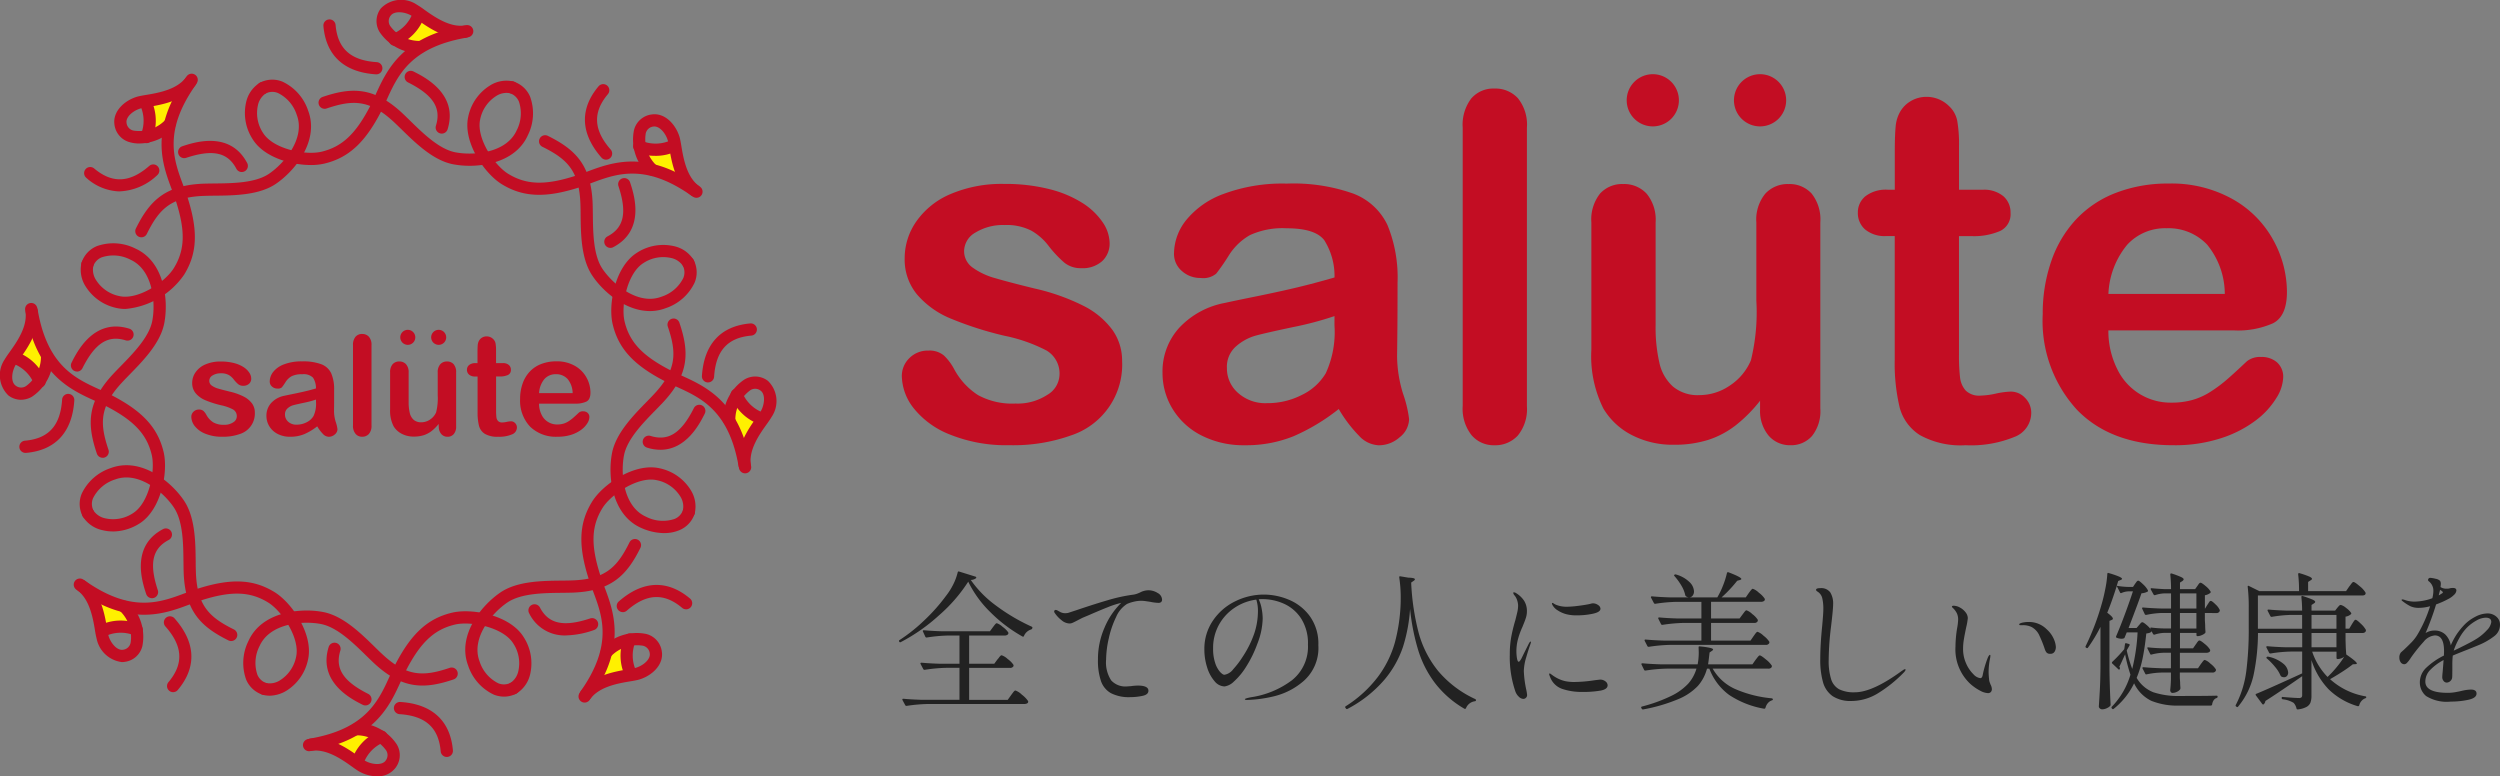 <svg xmlns="http://www.w3.org/2000/svg" xmlns:xlink="http://www.w3.org/1999/xlink" width="218.985" height="68" viewBox="0 0 218.985 68">
  <rect x="0" y="0" width="218.985" height="68" fill="#808080" stroke="none"/>
  <defs>
    <clipPath id="clip-path">
      <rect id="長方形_2" data-name="長方形 2" width="68" height="68" fill="none"/>
    </clipPath>
  </defs>
  <g id="logo" transform="translate(-50.5 -24.375)">
    <g id="グループ_2" data-name="グループ 2" transform="translate(50.5 24.375)">
      <g id="グループ_1" data-name="グループ 1" clip-path="url(#clip-path)">
        <path id="パス_1" data-name="パス 1" d="M164.362,8.927a4.671,4.671,0,0,0,1.854.561,12.292,12.292,0,0,1,3.841-1.131,31.582,31.582,0,0,1-3.624-1.552,5.922,5.922,0,0,1-2.071,2.121" transform="translate(-129.645 -5.368)" fill="#fff000"/>
        <path id="パス_2" data-name="パス 2" d="M135.913,303.287a4.633,4.633,0,0,0-1.854-.56,12.321,12.321,0,0,1-3.84,1.129,31.658,31.658,0,0,1,3.624,1.553,5.928,5.928,0,0,1,2.07-2.122" transform="translate(-102.714 -238.784)" fill="#fff000"/>
        <path id="パス_3" data-name="パス 3" d="M61.166,40.025a4.636,4.636,0,0,0,1.708-.914A12.308,12.308,0,0,1,64.79,35.6a31.576,31.576,0,0,1-3.66,1.465,5.927,5.927,0,0,1,.036,2.964" transform="translate(-48.218 -28.077)" fill="#fff000"/>
        <path id="パス_4" data-name="パス 4" d="M246.71,265.659a4.69,4.69,0,0,0-1.708.915,12.334,12.334,0,0,1-1.916,3.516,31.574,31.574,0,0,1,3.66-1.465,5.929,5.929,0,0,1-.036-2.966" transform="translate(-191.74 -209.545)" fill="#fff000"/>
        <path id="パス_5" data-name="パス 5" d="M8.581,136.257a4.666,4.666,0,0,0,.56-1.853,12.34,12.34,0,0,1-1.13-3.842,31.619,31.619,0,0,1-1.553,3.624,5.93,5.93,0,0,1,2.123,2.072" transform="translate(-5.094 -102.984)" fill="#fff000"/>
        <path id="パス_6" data-name="パス 6" d="M302.942,164.705a4.676,4.676,0,0,0-.56,1.854,12.31,12.31,0,0,1,1.129,3.842,31.613,31.613,0,0,1,1.554-3.624,5.941,5.941,0,0,1-2.123-2.071" transform="translate(-238.511 -129.915)" fill="#fff000"/>
        <path id="パス_7" data-name="パス 7" d="M39.683,247.05a4.675,4.675,0,0,0-.914-1.705,12.329,12.329,0,0,1-3.515-1.918,31.653,31.653,0,0,1,1.463,3.661,5.928,5.928,0,0,1,2.965-.038" transform="translate(-27.807 -192.009)" fill="#fff000"/>
        <path id="パス_8" data-name="パス 8" d="M265.316,61.508a4.688,4.688,0,0,0,.916,1.706,12.374,12.374,0,0,1,3.516,1.917,31.555,31.555,0,0,1-1.464-3.661,5.946,5.946,0,0,1-2.967.037" transform="translate(-209.275 -48.487)" fill="#fff000"/>
        <path id="パス_9" data-name="パス 9" d="M159.76,4.665a4.217,4.217,0,0,1-3.347-1.859A1.824,1.824,0,0,1,156.52.739a2.461,2.461,0,0,1,3.164-.324,7.548,7.548,0,0,1,.64.429c.862.614,2.3,1.642,3.655,1.365a.535.535,0,1,1,.215,1.049c-1.808.37-3.488-.827-4.493-1.543-.222-.158-.414-.3-.54-.366-.592-.332-1.468-.406-1.776.018a.766.766,0,0,0-.042.91,3.169,3.169,0,0,0,2.551,1.31.535.535,0,0,1,.093,1.066c-.075.007-.151.009-.229.009" transform="translate(-123.162 0)" fill="#c30d23"/>
        <path id="パス_10" data-name="パス 10" d="M107.323,22.828c-1.777,0-4.1-.7-5.069-2.222a4.215,4.215,0,0,1-.6-3.269,2.687,2.687,0,0,1,1.214-1.722.535.535,0,1,1,.52.936,1.656,1.656,0,0,0-.7,1.05,3.145,3.145,0,0,0,.461,2.431c.9,1.41,3.712,1.962,5.1,1.633,1.823-.433,3.032-1.577,4.311-4.076.148-.287.287-.595.432-.914.981-2.154,2.323-5.105,7.754-6.051a.535.535,0,1,1,.184,1.055c-4.874.848-5.984,3.288-6.963,5.439-.153.336-.3.653-.453.958-1.423,2.78-2.876,4.121-5.017,4.63a5.167,5.167,0,0,1-1.179.123" transform="translate(-80.097 -8.373)" fill="#c30d23"/>
        <path id="パス_11" data-name="パス 11" d="M161.7,6.622a.535.535,0,0,1-.155-1.047A3.171,3.171,0,0,0,163.293,3.7a.535.535,0,1,1,1.03.29A4.227,4.227,0,0,1,161.859,6.6a.547.547,0,0,1-.155.023" transform="translate(-127.125 -2.613)" fill="#c30d23"/>
        <path id="パス_12" data-name="パス 12" d="M171.1,34.891a.545.545,0,0,1-.159-.024.535.535,0,0,1-.352-.67c.483-1.554-.245-2.686-2.436-3.787a.535.535,0,1,1,.48-.956c.974.489,3.938,1.977,2.977,5.061a.535.535,0,0,1-.511.376" transform="translate(-132.404 -23.188)" fill="#c30d23"/>
        <path id="パス_13" data-name="パス 13" d="M138.759,12.841h-.036c-2.785-.181-4.373-1.645-4.6-4.234a.535.535,0,0,1,1.066-.092c.178,2.075,1.322,3.11,3.6,3.258a.535.535,0,0,1-.034,1.069" transform="translate(-105.794 -6.33)" fill="#c30d23"/>
        <path id="パス_14" data-name="パス 14" d="M145.331,41.115a7.722,7.722,0,0,1-1.452-.133c-1.732-.337-3.274-1.845-4.512-3.057-.218-.212-.426-.416-.623-.6-2.157-2.026-3.634-2.011-5.94-1.23a.535.535,0,1,1-.343-1.014c2.541-.86,4.5-.9,7.016,1.464.2.19.415.4.638.617,1.137,1.112,2.551,2.5,3.968,2.772,1.6.311,4.472.065,5.368-1.917a3.234,3.234,0,0,0,.2-2.518,1.282,1.282,0,0,0-.792-.739.535.535,0,1,1,.339-1.015,2.346,2.346,0,0,1,1.434,1.325,4.3,4.3,0,0,1-.208,3.387c-.908,2.009-3.19,2.659-5.1,2.659" transform="translate(-104.195 -26.593)" fill="#c30d23"/>
        <path id="パス_15" data-name="パス 15" d="M132.137,304.512a3.266,3.266,0,0,1-1.556-.416c-.177-.1-.392-.252-.64-.429-.861-.615-2.3-1.643-3.656-1.366a.535.535,0,1,1-.215-1.049c1.809-.37,3.488.827,4.491,1.542.223.159.414.3.541.366.593.331,1.469.406,1.777-.018a.769.769,0,0,0,.042-.911,3.173,3.173,0,0,0-2.552-1.31.535.535,0,0,1-.092-1.066,4.161,4.161,0,0,1,3.575,1.849,1.823,1.823,0,0,1-.107,2.067,1.912,1.912,0,0,1-1.609.739" transform="translate(-99.104 -236.511)" fill="#c30d23"/>
        <path id="パス_16" data-name="パス 16" d="M127.026,265.708a.535.535,0,0,1-.091-1.062c4.874-.849,5.984-3.288,6.964-5.44.153-.336.3-.653.453-.958,1.422-2.779,2.875-4.121,5.017-4.63,1.74-.414,5.039.2,6.249,2.1a4.214,4.214,0,0,1,.6,3.269A2.69,2.69,0,0,1,145,260.708a.535.535,0,0,1-.52-.936,1.65,1.65,0,0,0,.7-1.049,3.144,3.144,0,0,0-.46-2.431c-.9-1.41-3.712-1.963-5.1-1.632-1.824.433-3.032,1.577-4.311,4.076-.147.287-.286.594-.432.913-.98,2.155-2.323,5.106-7.754,6.052a.525.525,0,0,1-.092.008" transform="translate(-99.774 -199.95)" fill="#c30d23"/>
        <path id="パス_17" data-name="パス 17" d="M146.27,306.261a.527.527,0,0,1-.145-.021.533.533,0,0,1-.37-.66,4.228,4.228,0,0,1,2.464-2.606.535.535,0,0,1,.31,1.024,3.165,3.165,0,0,0-1.744,1.871.536.536,0,0,1-.516.391" transform="translate(-114.952 -238.961)" fill="#c30d23"/>
        <path id="パス_18" data-name="パス 18" d="M138.818,272.015a.526.526,0,0,1-.24-.057c-.974-.489-3.938-1.978-2.978-5.062a.535.535,0,0,1,1.022.319c-.484,1.554.244,2.686,2.436,3.787a.535.535,0,0,1-.241,1.014" transform="translate(-106.81 -210.224)" fill="#c30d23"/>
        <path id="パス_19" data-name="パス 19" d="M167.972,295.924a.536.536,0,0,1-.533-.49c-.178-2.074-1.322-3.11-3.6-3.258a.535.535,0,1,1,.07-1.068c2.784.181,4.374,1.645,4.6,4.235a.534.534,0,0,1-.487.579l-.046,0" transform="translate(-128.837 -229.619)" fill="#c30d23"/>
        <path id="パス_20" data-name="パス 20" d="M102.71,260.581a.527.527,0,0,1-.169-.028,2.342,2.342,0,0,1-1.434-1.325,4.3,4.3,0,0,1,.208-3.388c1.158-2.562,4.551-2.914,6.548-2.526,1.733.337,3.274,1.845,4.512,3.058.217.213.425.416.623.6,2.155,2.025,3.632,2.01,5.939,1.23a.535.535,0,0,1,.343,1.014c-2.541.859-4.5.9-7.015-1.464-.2-.19-.416-.4-.639-.617-1.136-1.112-2.551-2.5-3.968-2.772-1.6-.311-4.473-.065-5.368,1.917a3.233,3.233,0,0,0-.2,2.518,1.286,1.286,0,0,0,.791.739.535.535,0,0,1-.169,1.043" transform="translate(-79.547 -199.703)" fill="#c30d23"/>
        <path id="パス_21" data-name="パス 21" d="M49.549,36.691a2.9,2.9,0,0,1-.77-.1,1.825,1.825,0,0,1-1.385-1.538c-.186-1.18.9-2.152,2.009-2.467.2-.055.455-.1.756-.149,1.044-.175,2.79-.467,3.55-1.619a.535.535,0,1,1,.893.59c-1.017,1.542-3.052,1.882-4.267,2.086-.269.045-.5.084-.641.124-.667.189-1.326.744-1.243,1.27a.767.767,0,0,0,.614.673,3.175,3.175,0,0,0,2.73-.878.535.535,0,0,1,.82.689,4.276,4.276,0,0,1-3.067,1.318" transform="translate(-37.366 -24.122)" fill="#c30d23"/>
        <path id="パス_22" data-name="パス 22" d="M37.347,51.77a3.41,3.41,0,0,1-.737-.078A4.219,4.219,0,0,1,33.877,49.8a2.69,2.69,0,0,1-.36-2.076.535.535,0,1,1,1.03.293,1.652,1.652,0,0,0,.25,1.235,3.146,3.146,0,0,0,2.044,1.394c1.634.362,4.013-1.238,4.76-2.451.983-1.6,1.029-3.258.166-5.93-.1-.307-.218-.622-.341-.951-.83-2.216-1.967-5.252,1.2-9.761a.535.535,0,1,1,.876.616c-2.846,4.047-1.906,6.556-1.077,8.77.129.346.252.672.357,1,.96,2.971.881,4.947-.273,6.821a7.015,7.015,0,0,1-5.166,3.013" transform="translate(-26.375 -24.708)" fill="#c30d23"/>
        <path id="パス_23" data-name="パス 23" d="M58.355,43.909a.536.536,0,0,1-.471-.788,3.17,3.17,0,0,0-.089-2.556.535.535,0,1,1,.933-.524,4.231,4.231,0,0,1,.1,3.585.534.534,0,0,1-.472.283" transform="translate(-45.532 -31.368)" fill="#c30d23"/>
        <path id="パス_24" data-name="パス 24" d="M79.433,61.157a.534.534,0,0,1-.474-.287c-.757-1.441-2.073-1.726-4.4-.955a.535.535,0,1,1-.337-1.016c1.035-.343,4.184-1.387,5.685,1.473a.535.535,0,0,1-.226.722.529.529,0,0,1-.248.062" transform="translate(-58.255 -46.088)" fill="#c30d23"/>
        <path id="パス_25" data-name="パス 25" d="M38.005,70.471a4.528,4.528,0,0,1-2.927-1.193.535.535,0,1,1,.689-.819c1.594,1.341,3.135,1.264,4.849-.242a.535.535,0,0,1,.707.8,5.073,5.073,0,0,1-3.318,1.449" transform="translate(-27.519 -53.703)" fill="#c30d23"/>
        <path id="パス_26" data-name="パス 26" d="M56.628,46.846a.542.542,0,0,1-.237-.055.536.536,0,0,1-.242-.717c1.189-2.4,2.552-3.818,6-3.926.278-.008.577-.012.89-.015,1.589-.017,3.566-.039,4.763-.846,1.352-.912,3.21-3.116,2.441-5.151A3.233,3.233,0,0,0,68.6,34.212a1.281,1.281,0,0,0-1.082.037.535.535,0,0,1-.478-.958,2.343,2.343,0,0,1,1.95-.076,4.294,4.294,0,0,1,2.248,2.542c.995,2.631-1.155,5.279-2.843,6.417-1.463.986-3.618,1.01-5.35,1.029-.305,0-.6.007-.867.015-2.958.092-3.992,1.147-5.071,3.33a.533.533,0,0,1-.479.3" transform="translate(-44.245 -26.061)" fill="#c30d23"/>
        <path id="パス_27" data-name="パス 27" d="M240.447,268.533a.535.535,0,0,1-.446-.83c1.017-1.542,3.052-1.882,4.269-2.086.269-.045.5-.084.64-.123.666-.19,1.325-.745,1.243-1.27a.768.768,0,0,0-.615-.673,3.172,3.172,0,0,0-2.73.877.535.535,0,1,1-.819-.688,4.175,4.175,0,0,1,3.836-1.221,1.825,1.825,0,0,1,1.385,1.538c.186,1.179-.9,2.151-2.009,2.467-.2.055-.455.1-.755.149-1.044.175-2.792.467-3.552,1.62a.536.536,0,0,1-.447.24" transform="translate(-189.238 -206.992)" fill="#c30d23"/>
        <path id="パス_28" data-name="パス 28" d="M240.9,214.26a.534.534,0,0,1-.437-.843c2.846-4.047,1.906-6.557,1.077-8.771-.129-.345-.251-.671-.357-1-.959-2.971-.88-4.948.273-6.82.938-1.523,3.7-3.423,5.9-2.935a4.217,4.217,0,0,1,2.733,1.892,2.691,2.691,0,0,1,.359,2.076.535.535,0,0,1-1.03-.294,1.652,1.652,0,0,0-.25-1.234,3.144,3.144,0,0,0-2.045-1.394c-1.631-.363-4.012,1.238-4.76,2.451-.982,1.6-1.029,3.258-.166,5.93.1.307.218.623.34.951.831,2.217,1.968,5.253-1.2,9.763a.534.534,0,0,1-.438.227" transform="translate(-189.597 -152.876)" fill="#c30d23"/>
        <path id="パス_29" data-name="パス 29" d="M258.242,266.7a.536.536,0,0,1-.467-.274,4.229,4.229,0,0,1-.1-3.585.535.535,0,0,1,.944.5,3.168,3.168,0,0,0,.089,2.557.536.536,0,0,1-.466.8" transform="translate(-202.97 -207.097)" fill="#c30d23"/>
        <path id="パス_30" data-name="パス 30" d="M222.448,253.317a3.441,3.441,0,0,1-3.251-1.944.535.535,0,1,1,.947-.5c.756,1.441,2.073,1.727,4.4.956a.535.535,0,0,1,.337,1.016,7.827,7.827,0,0,1-2.434.47" transform="translate(-172.849 -197.658)" fill="#c30d23"/>
        <path id="パス_31" data-name="パス 31" d="M256.251,244.933A.535.535,0,0,1,255.9,244c2.1-1.841,4.256-1.93,6.245-.257a.535.535,0,0,1-.689.819c-1.593-1.341-3.134-1.264-4.849.242a.534.534,0,0,1-.353.133" transform="translate(-201.702 -191.314)" fill="#c30d23"/>
        <path id="パス_32" data-name="パス 32" d="M196.335,237.333a2.47,2.47,0,0,1-.9-.176,4.3,4.3,0,0,1-2.248-2.543c-.994-2.631,1.156-5.279,2.843-6.416,1.463-.986,3.619-1.01,5.351-1.029.3,0,.6-.007.868-.015,2.958-.092,3.991-1.147,5.07-3.33a.535.535,0,0,1,.96.474c-1.189,2.4-2.552,3.819-6,3.926-.278.008-.577.012-.889.015-1.589.017-3.567.039-4.764.846-1.352.911-3.209,3.115-2.441,5.151a3.233,3.233,0,0,0,1.636,1.924,1.286,1.286,0,0,0,1.083-.037.535.535,0,0,1,.479.957,2.329,2.329,0,0,1-1.049.253" transform="translate(-152.181 -176.312)" fill="#c30d23"/>
        <path id="パス_33" data-name="パス 33" d="M1.839,134.124a1.856,1.856,0,0,1-1.1-.377,2.462,2.462,0,0,1-.324-3.165c.1-.177.252-.391.429-.64.614-.861,1.643-2.3,1.366-3.656a.535.535,0,0,1,1.049-.214c.369,1.809-.828,3.488-1.543,4.491-.159.222-.3.414-.366.541-.338.606-.411,1.464.019,1.777a.767.767,0,0,0,.91.041,3.172,3.172,0,0,0,1.31-2.552.535.535,0,0,1,1.066-.092,4.174,4.174,0,0,1-1.85,3.575,1.959,1.959,0,0,1-.966.27" transform="translate(0 -99.105)" fill="#c30d23"/>
        <path id="パス_34" data-name="パス 34" d="M18.257,146.326a3.743,3.743,0,0,1-.919-.113A2.691,2.691,0,0,1,15.615,145a.535.535,0,0,1,.936-.52,1.651,1.651,0,0,0,1.05.7,3.146,3.146,0,0,0,2.431-.46c1.41-.9,1.963-3.711,1.632-5.1-.433-1.824-1.577-3.032-4.076-4.311-.286-.146-.594-.286-.913-.431-2.155-.981-5.105-2.323-6.051-7.754a.535.535,0,0,1,1.054-.184c.85,4.875,3.289,5.984,5.44,6.963.336.153.654.3.957.453,2.78,1.422,4.121,2.876,4.63,5.016.414,1.74-.2,5.039-2.1,6.25a4.407,4.407,0,0,1-2.35.708" transform="translate(-8.373 -99.775)" fill="#c30d23"/>
        <path id="パス_35" data-name="パス 35" d="M6.088,148.908a.536.536,0,0,1-.512-.38A3.172,3.172,0,0,0,3.7,146.783a.535.535,0,0,1,.29-1.03A4.231,4.231,0,0,1,6.6,148.217a.535.535,0,0,1-.357.667.529.529,0,0,1-.155.023" transform="translate(-2.614 -114.95)" fill="#c30d23"/>
        <path id="パス_36" data-name="パス 36" d="M29.932,139.353a.527.527,0,0,1-.24-.057.535.535,0,0,1-.238-.719c.489-.974,1.976-3.939,5.062-2.977a.535.535,0,1,1-.319,1.022c-1.554-.484-2.686.245-3.787,2.436a.535.535,0,0,1-.478.3" transform="translate(-23.187 -106.809)" fill="#c30d23"/>
        <path id="パス_37" data-name="パス 37" d="M8.557,168.509a.535.535,0,0,1-.045-1.068c2.075-.179,3.11-1.322,3.257-3.6a.535.535,0,1,1,1.068.069c-.18,2.784-1.644,4.374-4.234,4.6l-.047,0" transform="translate(-6.328 -128.839)" fill="#c30d23"/>
        <path id="パス_38" data-name="パス 38" d="M35.587,119.646a.536.536,0,0,1-.507-.364c-.859-2.541-.9-4.5,1.465-7.016.19-.2.4-.417.619-.641,1.111-1.136,2.493-2.549,2.769-3.965.311-1.6.065-4.473-1.917-5.368a3.227,3.227,0,0,0-2.518-.2,1.285,1.285,0,0,0-.739.792.535.535,0,0,1-1.015-.339,2.344,2.344,0,0,1,1.325-1.433,4.3,4.3,0,0,1,3.387.208c2.563,1.158,2.915,4.551,2.527,6.548-.337,1.732-1.844,3.271-3.055,4.509-.214.219-.418.428-.6.626-2.026,2.156-2.011,3.633-1.231,5.94a.536.536,0,0,1-.507.707" transform="translate(-26.595 -79.548)" fill="#c30d23"/>
        <path id="パス_39" data-name="パス 39" d="M301.774,164.622a.534.534,0,0,1-.523-.427c-.371-1.81.827-3.489,1.543-4.493.159-.222.3-.414.366-.539.331-.593.4-1.468-.019-1.777a.769.769,0,0,0-.911-.042,3.175,3.175,0,0,0-1.31,2.552.535.535,0,0,1-1.066.092,4.176,4.176,0,0,1,1.85-3.576,1.824,1.824,0,0,1,2.067.108,2.461,2.461,0,0,1,.324,3.164c-.1.178-.252.391-.429.639-.615.861-1.644,2.3-1.367,3.656a.534.534,0,0,1-.417.632.521.521,0,0,1-.108.011" transform="translate(-236.509 -123.161)" fill="#c30d23"/>
        <path id="パス_40" data-name="パス 40" d="M265.172,121.379a.535.535,0,0,1-.526-.443c-.849-4.875-3.288-5.984-5.44-6.964-.336-.152-.653-.3-.958-.453-2.78-1.423-4.121-2.876-4.63-5.016-.413-1.74.2-5.04,2.1-6.25a4.216,4.216,0,0,1,3.269-.594,2.685,2.685,0,0,1,1.722,1.213.535.535,0,0,1-.936.52,1.653,1.653,0,0,0-1.049-.7,3.146,3.146,0,0,0-2.432.46c-1.409.9-1.962,3.712-1.633,5.1.434,1.823,1.577,3.031,4.077,4.31.287.147.594.287.913.432,2.154.98,5.106,2.323,6.052,7.754a.536.536,0,0,1-.435.619.581.581,0,0,1-.093.008" transform="translate(-199.95 -80.097)" fill="#c30d23"/>
        <path id="パス_41" data-name="パス 41" d="M305.725,164.342a.539.539,0,0,1-.145-.019,4.231,4.231,0,0,1-2.606-2.465.535.535,0,0,1,1.025-.31,3.166,3.166,0,0,0,1.871,1.744.535.535,0,0,1-.144,1.05" transform="translate(-238.96 -127.124)" fill="#c30d23"/>
        <path id="パス_42" data-name="パス 42" d="M268.07,171.8a3.922,3.922,0,0,1-1.174-.189.535.535,0,1,1,.318-1.022c1.554.483,2.686-.244,3.787-2.435a.535.535,0,1,1,.956.481c-.422.841-1.591,3.166-3.887,3.166" transform="translate(-210.224 -132.403)" fill="#c30d23"/>
        <path id="パス_43" data-name="パス 43" d="M291.641,139.294H291.6a.535.535,0,0,1-.5-.568c.181-2.785,1.645-4.374,4.234-4.6a.535.535,0,0,1,.092,1.067c-2.075.178-3.11,1.322-3.258,3.6a.536.536,0,0,1-.533.5" transform="translate(-229.616 -105.795)" fill="#c30d23"/>
        <path id="パス_44" data-name="パス 44" d="M257.891,150.894a5.046,5.046,0,0,1-2.053-.467c-2.563-1.157-2.915-4.55-2.527-6.548.337-1.732,1.846-3.274,3.057-4.512.213-.218.417-.426.6-.624,2.026-2.156,2.01-3.633,1.23-5.939a.535.535,0,0,1,1.014-.343c.86,2.541.9,4.5-1.464,7.015-.19.2-.4.416-.617.639-1.112,1.137-2.5,2.551-2.772,3.968-.311,1.6-.066,4.473,1.916,5.368a3.23,3.23,0,0,0,2.518.2,1.287,1.287,0,0,0,.739-.792.535.535,0,0,1,1.016.339,2.344,2.344,0,0,1-1.326,1.434,3.325,3.325,0,0,1-1.334.258" transform="translate(-199.701 -104.196)" fill="#c30d23"/>
        <path id="パス_45" data-name="パス 45" d="M34.79,247.231a2.579,2.579,0,0,1-2.2-2.029,7.6,7.6,0,0,1-.15-.757c-.175-1.043-.467-2.79-1.619-3.55a.535.535,0,0,1,.59-.894c1.54,1.017,1.881,3.052,2.085,4.267.045.269.084.5.124.641.185.653.751,1.324,1.269,1.243a.766.766,0,0,0,.673-.614,3.174,3.174,0,0,0-.877-2.73.535.535,0,1,1,.688-.819,4.176,4.176,0,0,1,1.22,3.837,1.824,1.824,0,0,1-1.537,1.385,1.682,1.682,0,0,1-.266.021" transform="translate(-24.121 -189.237)" fill="#c30d23"/>
        <path id="パス_46" data-name="パス 46" d="M48.308,250.535a2.116,2.116,0,0,1-.585-.079.535.535,0,1,1,.293-1.029,1.654,1.654,0,0,0,1.235-.25,3.148,3.148,0,0,0,1.394-2.045c.363-1.632-1.237-4.012-2.451-4.759-1.6-.983-3.259-1.029-5.931-.166-.307.1-.622.218-.951.34-2.218.83-5.254,1.967-9.762-1.2a.535.535,0,1,1,.616-.876c4.048,2.847,6.557,1.907,8.77,1.077.346-.129.672-.251,1-.356,2.971-.96,4.947-.881,6.821.273,1.523.938,3.423,3.7,2.934,5.9A4.213,4.213,0,0,1,49.8,250.1a2.949,2.949,0,0,1-1.49.439" transform="translate(-24.707 -189.598)" fill="#c30d23"/>
        <path id="パス_47" data-name="パス 47" d="M40.3,258.779a.535.535,0,0,1-.263-1,4.224,4.224,0,0,1,3.585-.1.535.535,0,0,1-.5.944,3.164,3.164,0,0,0-2.557.089.535.535,0,0,1-.261.069" transform="translate(-31.369 -202.972)" fill="#c30d23"/>
        <path id="パス_48" data-name="パス 48" d="M59.4,225.251a.536.536,0,0,1-.508-.367c-.343-1.035-1.387-4.183,1.474-5.684a.535.535,0,0,1,.5.947c-1.442.757-1.728,2.073-.956,4.4a.537.537,0,0,1-.34.677.551.551,0,0,1-.169.027" transform="translate(-46.086 -172.851)" fill="#c30d23"/>
        <path id="パス_49" data-name="パス 49" d="M68.87,262.336a.535.535,0,0,1-.409-.88c1.34-1.593,1.264-3.134-.242-4.849a.535.535,0,1,1,.8-.706c1.841,2.1,1.93,4.255.257,6.244a.534.534,0,0,1-.41.19" transform="translate(-53.704 -201.705)" fill="#c30d23"/>
        <path id="パス_50" data-name="パス 50" d="M46.31,208.337a.53.53,0,0,1-.237-.056c-2.4-1.189-3.818-2.551-3.925-6-.009-.279-.012-.579-.016-.892-.017-1.588-.039-3.565-.846-4.761-.911-1.352-3.115-3.209-5.151-2.441a3.233,3.233,0,0,0-1.923,1.637,1.283,1.283,0,0,0,.037,1.082.535.535,0,1,1-.957.479,2.343,2.343,0,0,1-.076-1.95,4.3,4.3,0,0,1,2.541-2.248c2.631-.992,5.279,1.156,6.417,2.844.986,1.462,1.01,3.617,1.029,5.348,0,.306.006.6.015.871.093,2.957,1.147,3.991,3.33,5.07a.535.535,0,0,1-.238,1.015" transform="translate(-26.061 -152.185)" fill="#c30d23"/>
        <path id="パス_51" data-name="パス 51" d="M268,54.692a.529.529,0,0,1-.294-.088c-1.542-1.017-1.882-3.053-2.086-4.269-.045-.268-.084-.5-.123-.64-.185-.653-.748-1.322-1.27-1.243a.768.768,0,0,0-.673.614,3.174,3.174,0,0,0,.878,2.731.535.535,0,0,1-.689.819,4.175,4.175,0,0,1-1.22-3.836,1.825,1.825,0,0,1,1.537-1.385c1.177-.186,2.151.9,2.467,2.009.055.2.1.455.149.755.174,1.044.467,2.792,1.619,3.552a.535.535,0,0,1-.3.981" transform="translate(-206.993 -37.367)" fill="#c30d23"/>
        <path id="パス_52" data-name="パス 52" d="M213.727,43.6a.533.533,0,0,1-.308-.1c-4.047-2.846-6.556-1.906-8.771-1.077-.345.129-.671.252-1,.357-2.972.959-4.948.88-6.821-.273-1.523-.939-3.422-3.7-2.934-5.9a4.213,4.213,0,0,1,1.89-2.732,2.688,2.688,0,0,1,2.077-.36.535.535,0,0,1-.294,1.029,1.651,1.651,0,0,0-1.235.25,3.14,3.14,0,0,0-1.393,2.045c-.362,1.631,1.237,4.012,2.451,4.76,1.6.982,3.259,1.029,5.931.166.306-.1.622-.217.95-.34,2.217-.83,5.253-1.968,9.763,1.2a.536.536,0,0,1-.308.973" transform="translate(-152.879 -26.376)" fill="#c30d23"/>
        <path id="パス_53" data-name="パス 53" d="M264.479,59.181a3.565,3.565,0,0,1-1.639-.352.535.535,0,1,1,.505-.944A3.168,3.168,0,0,0,265.9,57.8a.535.535,0,1,1,.523.934,4.111,4.111,0,0,1-1.946.451" transform="translate(-207.099 -45.534)" fill="#c30d23"/>
        <path id="パス_54" data-name="パス 54" d="M251.123,79.969a.535.535,0,0,1-.249-1.009c1.441-.756,1.726-2.072.956-4.4a.535.535,0,1,1,1.016-.337c.343,1.035,1.386,4.184-1.474,5.685a.532.532,0,0,1-.248.062" transform="translate(-197.657 -58.256)" fill="#c30d23"/>
        <path id="パス_55" data-name="パス 55" d="M244.4,41.508a.535.535,0,0,1-.4-.182c-1.841-2.1-1.93-4.256-.256-6.245a.535.535,0,0,1,.819.689c-1.34,1.593-1.264,3.135.242,4.849a.535.535,0,0,1-.4.888" transform="translate(-191.315 -27.521)" fill="#c30d23"/>
        <path id="パス_56" data-name="パス 56" d="M233.234,71.494c-2.135,0-4.1-1.7-5.036-3.1-.986-1.463-1.009-3.618-1.028-5.35,0-.305-.006-.6-.015-.868-.092-2.957-1.148-3.991-3.33-5.07a.535.535,0,1,1,.475-.959c2.4,1.188,3.818,2.551,3.926,6,.008.278.012.577.016.89.017,1.589.039,3.567.845,4.764.912,1.351,3.117,3.21,5.152,2.44a3.232,3.232,0,0,0,1.924-1.636,1.285,1.285,0,0,0-.037-1.083.535.535,0,0,1,.958-.478,2.346,2.346,0,0,1,.076,1.951,4.294,4.294,0,0,1-2.542,2.248,3.885,3.885,0,0,1-1.381.252" transform="translate(-176.312 -44.247)" fill="#c30d23"/>
        <path id="パス_57" data-name="パス 57" d="M84.923,154.382a1.879,1.879,0,0,1-1.291,1.874,4.333,4.333,0,0,1-1.553.246,3.784,3.784,0,0,1-1.5-.268,2.182,2.182,0,0,1-.92-.667,1.348,1.348,0,0,1-.3-.8.625.625,0,0,1,.19-.457.652.652,0,0,1,.481-.19.563.563,0,0,1,.392.124,1.368,1.368,0,0,1,.261.351,1.778,1.778,0,0,0,.6.647,1.8,1.8,0,0,0,.947.214,1.366,1.366,0,0,0,.8-.217.609.609,0,0,0,.312-.5.674.674,0,0,0-.324-.624,4.022,4.022,0,0,0-1.066-.374,8.757,8.757,0,0,1-1.362-.437,2.237,2.237,0,0,1-.84-.6,1.382,1.382,0,0,1-.315-.921,1.618,1.618,0,0,1,.291-.92,2,2,0,0,1,.858-.692,3.286,3.286,0,0,1,1.369-.258,4.5,4.5,0,0,1,1.131.131,2.832,2.832,0,0,1,.837.35,1.735,1.735,0,0,1,.511.487.956.956,0,0,1,.175.522.6.6,0,0,1-.187.457.741.741,0,0,1-.532.178.651.651,0,0,1-.425-.143,2.855,2.855,0,0,1-.4-.427,1.452,1.452,0,0,0-.433-.38,1.364,1.364,0,0,0-.677-.143,1.325,1.325,0,0,0-.731.187.545.545,0,0,0-.29.466.505.505,0,0,0,.213.419,1.774,1.774,0,0,0,.576.27q.362.106,1,.261a5.354,5.354,0,0,1,1.232.439,2.047,2.047,0,0,1,.724.6,1.335,1.335,0,0,1,.246.793" transform="translate(-62.601 -118.246)" fill="#c30d23"/>
        <path id="パス_58" data-name="パス 58" d="M114.961,155.543a5.059,5.059,0,0,1-1.137.686,3.185,3.185,0,0,1-1.232.229,2.336,2.336,0,0,1-1.1-.247,1.808,1.808,0,0,1-.728-.668,1.736,1.736,0,0,1-.255-.914,1.638,1.638,0,0,1,.421-1.134,2.107,2.107,0,0,1,1.158-.629q.154-.036.766-.16t1.048-.229q.436-.1.947-.252a1.7,1.7,0,0,0-.258-.941,1.156,1.156,0,0,0-.947-.3,1.974,1.974,0,0,0-.929.172,1.507,1.507,0,0,0-.535.517,5.37,5.37,0,0,1-.315.454.514.514,0,0,1-.395.11.689.689,0,0,1-.472-.175.568.568,0,0,1-.2-.448,1.37,1.37,0,0,1,.3-.831,2.164,2.164,0,0,1,.944-.665,4.256,4.256,0,0,1,1.6-.262,4.517,4.517,0,0,1,1.68.252,1.565,1.565,0,0,1,.864.8,3.5,3.5,0,0,1,.252,1.449q0,.571,0,.968t-.009.884a3.271,3.271,0,0,0,.151.953,3,3,0,0,1,.152.639.6.6,0,0,1-.234.454.788.788,0,0,1-.532.205.716.716,0,0,1-.493-.234,3.473,3.473,0,0,1-.516-.68m-.107-2.345a8.2,8.2,0,0,1-1.036.276q-.68.145-.941.214a1.272,1.272,0,0,0-.5.267.684.684,0,0,0-.238.556.819.819,0,0,0,.279.626,1.03,1.03,0,0,0,.73.259,1.9,1.9,0,0,0,.888-.211,1.4,1.4,0,0,0,.6-.543,2.483,2.483,0,0,0,.22-1.212Z" transform="translate(-87.171 -118.201)" fill="#c30d23"/>
        <path id="パス_59" data-name="パス 59" d="M146.383,146.514v-7.03a1.093,1.093,0,0,1,.217-.736.734.734,0,0,1,.585-.25.769.769,0,0,1,.594.247,1.064,1.064,0,0,1,.226.739v7.03a1.058,1.058,0,0,1-.229.74.771.771,0,0,1-.591.246.731.731,0,0,1-.579-.256,1.076,1.076,0,0,1-.223-.73" transform="translate(-115.463 -109.244)" fill="#c30d23"/>
        <path id="パス_60" data-name="パス 60" d="M166.016,155.587v-.208a3.651,3.651,0,0,1-.611.617,2.271,2.271,0,0,1-.7.371,2.844,2.844,0,0,1-.867.122,2.245,2.245,0,0,1-1.054-.244,1.773,1.773,0,0,1-.721-.671,2.966,2.966,0,0,1-.3-1.485v-3.212a1.052,1.052,0,0,1,.22-.728.751.751,0,0,1,.582-.24.772.772,0,0,1,.594.244,1.031,1.031,0,0,1,.226.725v2.594a3.991,3.991,0,0,0,.1.947,1.133,1.133,0,0,0,.342.6.973.973,0,0,0,.668.217,1.361,1.361,0,0,0,.772-.244,1.42,1.42,0,0,0,.528-.635,5.109,5.109,0,0,0,.137-1.508v-1.971a1.029,1.029,0,0,1,.225-.725.765.765,0,0,1,.588-.244.752.752,0,0,1,.582.24,1.052,1.052,0,0,1,.219.728v4.7a1,1,0,0,1-.211.695.7.7,0,0,1-.543.232.708.708,0,0,1-.549-.24.974.974,0,0,1-.217-.674" transform="translate(-127.591 -118.246)" fill="#c30d23"/>
        <path id="パス_61" data-name="パス 61" d="M194.362,141.828h.178v-.974q0-.392.021-.615a.9.9,0,0,1,.116-.383.738.738,0,0,1,.273-.27.775.775,0,0,1,.4-.1.8.8,0,0,1,.558.232.686.686,0,0,1,.211.377,3.42,3.42,0,0,1,.045.633v1.1h.594a.761.761,0,0,1,.526.163.54.54,0,0,1,.181.419.468.468,0,0,1-.258.457,1.67,1.67,0,0,1-.739.131h-.3v2.981a4.8,4.8,0,0,0,.027.585.6.6,0,0,0,.143.333.487.487,0,0,0,.377.128,1.992,1.992,0,0,0,.385-.051,2.048,2.048,0,0,1,.38-.05.49.49,0,0,1,.353.157.529.529,0,0,1,.158.389.65.65,0,0,1-.428.6,2.892,2.892,0,0,1-1.229.208,2.124,2.124,0,0,1-1.152-.256,1.183,1.183,0,0,1-.513-.707,4.79,4.79,0,0,1-.122-1.205V143h-.214a.771.771,0,0,1-.534-.166.543.543,0,0,1-.184-.422.525.525,0,0,1,.193-.419.846.846,0,0,1,.561-.163" transform="translate(-152.713 -110.021)" fill="#c30d23"/>
        <path id="パス_62" data-name="パス 62" d="M220.529,153.559h-3.171a2.151,2.151,0,0,0,.223.974,1.49,1.49,0,0,0,1.369.849,1.927,1.927,0,0,0,.531-.068,1.726,1.726,0,0,0,.466-.214,3.584,3.584,0,0,0,.415-.312q.19-.166.493-.452a.532.532,0,0,1,.356-.107.587.587,0,0,1,.4.137.487.487,0,0,1,.155.386,1.053,1.053,0,0,1-.172.513,2.042,2.042,0,0,1-.52.564,2.954,2.954,0,0,1-.873.448,3.754,3.754,0,0,1-1.208.178,3.232,3.232,0,0,1-2.428-.891,3.316,3.316,0,0,1-.867-2.416,4.022,4.022,0,0,1,.214-1.333,2.937,2.937,0,0,1,.623-1.054,2.7,2.7,0,0,1,1.009-.674,3.617,3.617,0,0,1,1.33-.235,3.156,3.156,0,0,1,1.63.4,2.641,2.641,0,0,1,1.018,1.036,2.726,2.726,0,0,1,.339,1.295q0,.611-.35.792a2.18,2.18,0,0,1-.986.181m-3.171-.92H220.3a1.974,1.974,0,0,0-.449-1.244,1.342,1.342,0,0,0-1.024-.413,1.3,1.3,0,0,0-.994.418,2.081,2.081,0,0,0-.472,1.238" transform="translate(-170.14 -118.201)" fill="#c30d23"/>
        <path id="パス_63" data-name="パス 63" d="M167.3,137.435a.658.658,0,1,1-.659-.658.659.659,0,0,1,.659.658" transform="translate(-130.922 -107.886)" fill="#c30d23"/>
        <path id="パス_64" data-name="パス 64" d="M180.117,137.435a.658.658,0,1,1-.659-.658.659.659,0,0,1,.659.658" transform="translate(-141.033 -107.886)" fill="#c30d23"/>
      </g>
    </g>
    <path id="パス_9318" data-name="パス 9318" d="M6.812-10.192A13.7,13.7,0,0,1,4.264-7.254,15.878,15.878,0,0,1,.91-4.9.093.093,0,0,1,.767-4.94a.093.093,0,0,1,.039-.143,14.494,14.494,0,0,0,2.145-1.71A15.8,15.8,0,0,0,4.862-8.944a5.853,5.853,0,0,0,.644-1.021,4.817,4.817,0,0,0,.383-1.047q.026-.1.13-.065l1.417.442a.1.1,0,0,1,.072.052A.073.073,0,0,1,7.5-10.5a.761.761,0,0,1-.468.156A9.532,9.532,0,0,0,9.25-8.092a16.836,16.836,0,0,0,3.114,1.839.1.1,0,0,1,.065.13.2.2,0,0,1-.1.117.972.972,0,0,0-.39.221.962.962,0,0,0-.247.351q-.039.1-.143.039A12.841,12.841,0,0,1,8.73-7.54,9.593,9.593,0,0,1,6.812-10.192ZM9.36-3.367a1.238,1.238,0,0,0,.13-.156,1.238,1.238,0,0,1,.13-.156.179.179,0,0,1,.117-.065,1.427,1.427,0,0,1,.533.332,1.969,1.969,0,0,1,.507.513.225.225,0,0,1-.013.13.335.335,0,0,1-.312.13H6.89v2.8h3.38l.286-.4.13-.176A1.681,1.681,0,0,1,10.836-.6a.164.164,0,0,1,.111-.059,1.546,1.546,0,0,1,.559.364,2.356,2.356,0,0,1,.546.559l.013.052a.167.167,0,0,1-.1.156.538.538,0,0,1-.253.052H3.276A13.937,13.937,0,0,0,1.417.689H1.391a.118.118,0,0,1-.1-.065L1.053.182,1.04.13q0-.065.091-.065Q1.833.13,2.7.156H6.045v-2.8H4.862A13.938,13.938,0,0,0,3-2.47H2.964a.11.11,0,0,1-.091-.065l-.234-.442a.075.075,0,0,1-.013-.052q0-.065.1-.065.7.065,1.573.091H6.045v-2.47H5.018A13.835,13.835,0,0,0,3.185-5.3H3.146a.11.11,0,0,1-.091-.065l-.208-.455a.075.075,0,0,1-.013-.052q0-.065.091-.065.689.065,1.586.091h4.2L8.97-6.2q.052-.065.11-.143A1.332,1.332,0,0,1,9.2-6.487a.179.179,0,0,1,.117-.065,1.436,1.436,0,0,1,.507.318,2.033,2.033,0,0,1,.494.488l.013.052a.181.181,0,0,1-.1.163.434.434,0,0,1-.227.058H6.89V-3h2.2ZM22.581-9.438a1.526,1.526,0,0,1,.826.24.687.687,0,0,1,.383.578.265.265,0,0,1-.084.214.321.321,0,0,1-.215.072,3.915,3.915,0,0,1-.728-.091l-.351-.052a3,3,0,0,0-.429-.039,2.829,2.829,0,0,0-.748.1,3.054,3.054,0,0,0-.514.176A2.481,2.481,0,0,0,19.767-7.1a8.291,8.291,0,0,0-.65,1.9,8.665,8.665,0,0,0-.228,1.82,2.877,2.877,0,0,0,.448,1.84,1.686,1.686,0,0,0,1.358.527l.364-.026a4.884,4.884,0,0,1,.6-.052q.936,0,.936.455,0,.338-.527.449a5.145,5.145,0,0,1-1.06.111,3.447,3.447,0,0,1-1.7-.351A1.941,1.941,0,0,1,18.434-1.5a5.588,5.588,0,0,1-.26-1.872,6.9,6.9,0,0,1,.579-2.8,6.63,6.63,0,0,1,1.462-2.164l-.1.026a7.4,7.4,0,0,0-1.034.338q-.669.26-1.709.715l-.559.234-.455.234q-.247.13-.39.195a.715.715,0,0,1-.3.065,1.137,1.137,0,0,1-.7-.3,2.658,2.658,0,0,1-.565-.6.286.286,0,0,1-.065-.156.125.125,0,0,1,.039-.091.125.125,0,0,1,.091-.039.344.344,0,0,1,.169.052q.026.013.221.124a.963.963,0,0,0,.481.11,1.56,1.56,0,0,0,.221-.026l.793-.26q1.456-.494,2.672-.851a14.433,14.433,0,0,1,2.243-.488,1.609,1.609,0,0,0,.377-.1q.182-.071.234-.1A1.6,1.6,0,0,1,22.581-9.438Zm10.14.377a5.68,5.68,0,0,1,2.171.449,4.335,4.335,0,0,1,1.84,1.443,4.115,4.115,0,0,1,.748,2.542,3.854,3.854,0,0,1-1.242,3.094A6.127,6.127,0,0,1,33.585-.15a11.073,11.073,0,0,1-2.359.319q-.182,0-.182-.065t.52-.169a7.906,7.906,0,0,0,3.614-1.5,3.756,3.756,0,0,0,1.391-3.12,4.021,4.021,0,0,0-.591-2.268,3.518,3.518,0,0,0-1.5-1.3,4.575,4.575,0,0,0-1.9-.409,2.9,2.9,0,0,0-.325.013,3.14,3.14,0,0,1,.26.819,4.726,4.726,0,0,1,.091.871,6.407,6.407,0,0,1-.468,2.21,10.2,10.2,0,0,1-.982,2.008A5.9,5.9,0,0,1,30.089-1.45a1.473,1.473,0,0,1-.826.436,1.176,1.176,0,0,1-.878-.462,3.333,3.333,0,0,1-.65-1.216,5.145,5.145,0,0,1-.24-1.573,4.371,4.371,0,0,1,.741-2.5,4.963,4.963,0,0,1,1.95-1.7A5.647,5.647,0,0,1,32.721-9.061Zm-.533,1.456a3.293,3.293,0,0,0-.143-1.014,4.416,4.416,0,0,0-1.879.7,4.23,4.23,0,0,0-1.385,1.489,4.163,4.163,0,0,0-.52,2.08,3.853,3.853,0,0,0,.188,1.3,2.222,2.222,0,0,0,.423.767q.234.247.377.247a1.2,1.2,0,0,0,.774-.487,7.525,7.525,0,0,0,.826-1.086A9,9,0,0,0,31.882-5.7,6.224,6.224,0,0,0,32.188-7.605Zm12.376-2.964q0-.117.1-.091l.7.117q.572.013.572.143,0,.065-.117.143l-.208.143a20.938,20.938,0,0,0,.663,4.433,9.07,9.07,0,0,0,1.7,3.315A9.375,9.375,0,0,0,51.22.091a.11.11,0,0,1,.065.091.1.1,0,0,1-.019.072.177.177,0,0,1-.085.032.969.969,0,0,0-.767.6.1.1,0,0,1-.143.052,8.852,8.852,0,0,1-2.555-2.223,9.311,9.311,0,0,1-1.482-2.88A18.975,18.975,0,0,1,45.513-7.8,14.131,14.131,0,0,1,44.9-4.5a8.818,8.818,0,0,1-1.645,2.912A10.951,10.951,0,0,1,40.04.949.1.1,0,0,1,39.9.923L39.858.871q-.065-.1.026-.156A10.681,10.681,0,0,0,42.731-1.9,9.2,9.2,0,0,0,44.174-4.83a15.188,15.188,0,0,0,.507-3.283q.013-.2.013-.585A11.58,11.58,0,0,0,44.564-10.569ZM55.432.078a.61.61,0,0,1-.4-.2A1.135,1.135,0,0,1,54.73-.6a9.25,9.25,0,0,1-.481-3.211,8.463,8.463,0,0,1,.13-1.56A14.268,14.268,0,0,1,54.73-6.8q.091-.351.169-.689a2.656,2.656,0,0,0,.078-.585,1.53,1.53,0,0,0-.091-.507A1.189,1.189,0,0,0,54.652-9a.464.464,0,0,1-.1-.195q0-.065.052-.065a.444.444,0,0,1,.208.078,2.285,2.285,0,0,1,.683.65,1.69,1.69,0,0,1,.253.962,1.76,1.76,0,0,1-.078.507,5.03,5.03,0,0,1-.182.507q-.1.247-.13.325a6.917,6.917,0,0,0-.4,1.105,4.119,4.119,0,0,0-.13,1.027,3.6,3.6,0,0,0,.052.63q.052.293.156.293.065,0,.221-.26l.234-.481.442-.884q.091-.143.13-.143t.039.052l-.039.156q-.169.455-.377,1.177a4.506,4.506,0,0,0-.208,1.2,9.315,9.315,0,0,0,.221,1.664,3.887,3.887,0,0,1,.065.416.327.327,0,0,1-.1.26A.331.331,0,0,1,55.432.078Zm4.706-7.319a3.489,3.489,0,0,1-.936-.1,2.587,2.587,0,0,1-.76-.338,1.266,1.266,0,0,1-.449-.455.4.4,0,0,1-.052-.156.034.034,0,0,1,.039-.039.321.321,0,0,1,.137.065,1.181,1.181,0,0,0,.188.1,2.467,2.467,0,0,0,.936.169,8.586,8.586,0,0,0,.994-.078q.631-.078,1.047-.169a.836.836,0,0,1,.247-.052.763.763,0,0,1,.455.15.409.409,0,0,1,.208.318q0,.3-.663.442A6.583,6.583,0,0,1,60.138-7.241Zm.455,6.708A5.262,5.262,0,0,1,58.838-.8a1.734,1.734,0,0,1-1.066-1.06,1.086,1.086,0,0,1-.078-.234.046.046,0,0,1,.052-.052.175.175,0,0,1,.1.045q.059.046.1.072a3.047,3.047,0,0,0,1.131.546,3.824,3.824,0,0,0,.9.078A12.481,12.481,0,0,0,61.7-1.56l.442-.052a.739.739,0,0,1,.488.156.442.442,0,0,1,.188.338q0,.351-.618.468A8.926,8.926,0,0,1,60.593-.533Zm15-4.875q.039-.052.117-.163a1.331,1.331,0,0,1,.137-.169.164.164,0,0,1,.11-.059,1.491,1.491,0,0,1,.52.345,2.1,2.1,0,0,1,.507.527.225.225,0,0,1-.013.13.323.323,0,0,1-.312.143H68.289a13.938,13.938,0,0,0-1.859.169H66.4a.118.118,0,0,1-.1-.065l-.234-.455-.013-.052q0-.065.091-.065.7.065,1.573.091h3.315V-6.578H69.485a13.938,13.938,0,0,0-1.859.169h-.039a.11.11,0,0,1-.091-.065l-.234-.468a.075.075,0,0,1-.013-.052q0-.065.091-.065.715.065,1.586.091h2.106V-8.424H68.861A13.938,13.938,0,0,0,67-8.255h-.039a.11.11,0,0,1-.091-.065l-.247-.468a.075.075,0,0,1-.013-.052q0-.065.1-.065.7.065,1.573.091H69.94a.436.436,0,0,1-.247-.091.175.175,0,0,1-.078-.117,2.707,2.707,0,0,0-.344-.839,5.215,5.215,0,0,0-.591-.812q-.078-.078,0-.13a.158.158,0,0,1,.143-.013A2.768,2.768,0,0,1,70-10.147a1.2,1.2,0,0,1,.384.8.606.606,0,0,1-.111.37.383.383,0,0,1-.292.163h2.444a7.024,7.024,0,0,0,.507-1.053,7.155,7.155,0,0,0,.338-1.079q.026-.1.143-.065,1.118.429,1.118.585,0,.052-.13.091l-.234.065A11.439,11.439,0,0,1,72.8-8.814h2.119l.26-.377.123-.163a1.727,1.727,0,0,1,.137-.163.15.15,0,0,1,.1-.052,1.529,1.529,0,0,1,.527.345,2.079,2.079,0,0,1,.513.526.145.145,0,0,1,.013.065.172.172,0,0,1-.1.149.46.46,0,0,1-.241.059H71.877v1.456h2.5l.26-.351q.052-.065.123-.162a1.33,1.33,0,0,1,.124-.149.15.15,0,0,1,.1-.052,1.393,1.393,0,0,1,.5.325,1.957,1.957,0,0,1,.488.507.225.225,0,0,1-.013.13.309.309,0,0,1-.3.143H71.877v1.547h3.458Zm.182,2.067q.052-.065.136-.175a1.727,1.727,0,0,1,.137-.163.15.15,0,0,1,.1-.052q.117,0,.539.357a2.212,2.212,0,0,1,.514.54.225.225,0,0,1-.013.13.32.32,0,0,1-.3.13H72.02A4.256,4.256,0,0,0,73.964-.8a10.342,10.342,0,0,0,3.23.826q.1.026.1.091t-.091.091a.791.791,0,0,0-.344.234,1,1,0,0,0-.215.416.114.114,0,0,1-.13.078,8.013,8.013,0,0,1-3.042-1.2,5.034,5.034,0,0,1-1.742-2.308h-.208a3.709,3.709,0,0,1-.793,1.508A4.975,4.975,0,0,1,69.023.091a14.775,14.775,0,0,1-3.1.91H65.9a.117.117,0,0,1-.1-.078L65.767.871,65.754.819q0-.052.091-.078a13.563,13.563,0,0,0,2.541-.923,5.067,5.067,0,0,0,1.482-1.066A3.382,3.382,0,0,0,70.6-2.574H68a13.938,13.938,0,0,0-1.859.169h-.039a.11.11,0,0,1-.091-.065l-.221-.455a.075.075,0,0,1-.013-.052q0-.065.091-.065.715.065,1.586.091h3.25A5.494,5.494,0,0,0,70.8-4.017l-.013-.4v-.026q0-.1.1-.078a7.1,7.1,0,0,1,.917.13q.253.065.253.143,0,.052-.1.117l-.208.143q-.078.689-.13,1.04H75.5ZM84.188.26a2.852,2.852,0,0,1-1.658-.423,2.21,2.21,0,0,1-.845-1.222,7.2,7.2,0,0,1-.241-2.035q0-1.235.169-2.9.1-1.092.1-1.443a4.028,4.028,0,0,0-.1-1.008.939.939,0,0,0-.436-.566q-.1-.065-.1-.143,0-.143.364-.143a.977.977,0,0,1,.884.377,1.856,1.856,0,0,1,.247,1.027q0,.429-.182,1.95a25.142,25.142,0,0,0-.208,2.925,5.34,5.34,0,0,0,.215,1.7,1.525,1.525,0,0,0,.7.877,2.9,2.9,0,0,0,1.371.266q1.56,0,4.134-1.885.026-.013.123-.078a.312.312,0,0,1,.149-.065q.039,0,.039.052,0,.091-.169.26A11.619,11.619,0,0,1,86.5-.416,4.472,4.472,0,0,1,84.188.26ZM96.122-.429a1.6,1.6,0,0,1-.65-.2,4.24,4.24,0,0,1-.9-.624A4.121,4.121,0,0,1,93.288-4.5a10.523,10.523,0,0,1,.143-1.612,4.962,4.962,0,0,0,.091-.767,1.277,1.277,0,0,0-.111-.539,1.633,1.633,0,0,0-.37-.488.178.178,0,0,1-.065-.1.063.063,0,0,1,.046-.059.245.245,0,0,1,.1-.019,1.179,1.179,0,0,1,.552.156,1.527,1.527,0,0,1,.494.416.848.848,0,0,1,.2.52,5.556,5.556,0,0,1-.143.806q-.13.624-.2,1.04a4.9,4.9,0,0,0-.071.832,3.068,3.068,0,0,0,.266,1.287,3.025,3.025,0,0,0,.631.936,1,1,0,0,0,.611.351q.156,0,.208-.26a8.953,8.953,0,0,1,.455-1.547.833.833,0,0,1,.091-.163q.052-.071.091-.071t.039.078a1.56,1.56,0,0,1-.026.221,6.078,6.078,0,0,0-.13,1.183q0,.247.039.637a1.09,1.09,0,0,0,.065.306q.052.136.065.175a.92.92,0,0,1,.117.39.375.375,0,0,1-.091.267A.338.338,0,0,1,96.122-.429ZM101.6-3.874a.417.417,0,0,1-.325-.1.883.883,0,0,1-.156-.286,10.409,10.409,0,0,0-.462-1.17,1.589,1.589,0,0,0-.708-.793,1.754,1.754,0,0,0-.806-.156h-.156q-.117,0-.117-.078,0-.052.13-.1a1.287,1.287,0,0,1,.254-.065,2.368,2.368,0,0,1,.448-.039,2.193,2.193,0,0,1,1.573.637,2.482,2.482,0,0,1,.637.877,2.035,2.035,0,0,1,.169.669.776.776,0,0,1-.117.429A.4.4,0,0,1,101.6-3.874Zm13.533-3.575v.6l.026.468q0,.2.026.559a.178.178,0,0,1-.026.13.949.949,0,0,1-.305.188.942.942,0,0,1-.358.084.092.092,0,0,1-.1-.1v-.182h-1.443v1.352h1.144l.234-.338q.052-.065.1-.143a1.248,1.248,0,0,1,.11-.143.159.159,0,0,1,.111-.065q.117,0,.481.312a1.929,1.929,0,0,1,.455.494l.013.052a.181.181,0,0,1-.1.163.46.46,0,0,1-.241.058h-2.314v1.352h1.586l.247-.364q.052-.065.123-.162a1.33,1.33,0,0,1,.124-.15.15.15,0,0,1,.1-.052,1.357,1.357,0,0,1,.494.325,1.976,1.976,0,0,1,.481.507.225.225,0,0,1-.013.13.309.309,0,0,1-.3.143h-2.847v.494l.026.377q0,.182.026.468a.289.289,0,0,1-.026.13.69.69,0,0,1-.273.215.865.865,0,0,1-.39.1.175.175,0,0,1-.156-.078.32.32,0,0,1-.052-.182q.039-.312.052-.624l.013-.3v-.6h-.78a6.972,6.972,0,0,0-1.339.156q-.1.026-.13-.052l-.234-.455a.075.075,0,0,1-.013-.052q0-.065.091-.065.715.065,1.573.091h.832V-3.965h-.637a4.487,4.487,0,0,0-1.053.156q-.1.026-.13-.052l-.234-.468-.013-.052q0-.078.1-.052.624.065,1.274.078h.689V-5.707h-.559a3.022,3.022,0,0,0-.871.156h-.039A.112.112,0,0,1,110.6-5.6l-.143-.26v.026a.323.323,0,0,1-.162.123,1.7,1.7,0,0,1-.293.059q-.117,1.144-.305,2.093a9.477,9.477,0,0,1-.539,1.794,2.928,2.928,0,0,0,1.462,1.261,6.97,6.97,0,0,0,2.36.325q2.314,0,3.172-.026.1,0,.1.091a.126.126,0,0,1-.091.117.469.469,0,0,0-.266.208.871.871,0,0,0-.124.351.116.116,0,0,1-.117.1H112.9a6.059,6.059,0,0,1-2.457-.416,3.236,3.236,0,0,1-1.508-1.534A6.484,6.484,0,0,1,107.146.949q-.091.065-.143-.026L106.977.9a.1.1,0,0,1,.013-.143,6.854,6.854,0,0,0,1.625-2.8,14.647,14.647,0,0,1-.468-1.781l-.156.338-.175.384q-.11.241-.175.358a.224.224,0,0,1,.052.143.075.075,0,0,1-.013.052q-.013.052-.052.059a.089.089,0,0,1-.078-.033l-.52-.494a.082.082,0,0,1-.039-.072.118.118,0,0,1,.039-.085,11.614,11.614,0,0,0,1.04-1.105l.065-.429q.026-.13.117-.091l.221.065q.117.039.052.143l-.221.39-.013.039a11.112,11.112,0,0,0,.481,1.612,16.967,16.967,0,0,0,.468-3.2h-.949l-.182.442q-.013.065-.1.091a.764.764,0,0,1-.182.026,1.308,1.308,0,0,1-.4-.078.1.1,0,0,1-.065-.143q.39-.91.793-2t.676-1.931h-.416a1.745,1.745,0,0,0-.585.143.088.088,0,0,1-.13-.052l-.286-.559q-.442,1.4-.832,2.34.494.364.494.52,0,.078-.117.117l-.182.078v4.355q.026,1.625.1,2.977a.176.176,0,0,1-.052.13,1,1,0,0,1-.312.2.946.946,0,0,1-.377.085.3.3,0,0,1-.2-.078.234.234,0,0,1-.091-.182q.052-.767.091-1.489t.052-1.892V-6.227A13.62,13.62,0,0,1,104.9-4.42q-.065.091-.143.026l-.026-.013a.1.1,0,0,1-.039-.143,21.828,21.828,0,0,0,1.391-3.64q.182-.611.331-1.378a9.374,9.374,0,0,0,.175-1.3.094.094,0,0,1,.033-.078.074.074,0,0,1,.085,0,7.7,7.7,0,0,1,.916.312q.253.117.254.195,0,.052-.117.1l-.221.091a4.235,4.235,0,0,1-.13.416,6.865,6.865,0,0,0,.975.1h.455l.182-.273q.039-.052.117-.162t.156-.111q.1,0,.429.319a2.041,2.041,0,0,1,.416.514.1.1,0,0,1-.026.13,1.447,1.447,0,0,1-.533.143q-.273.806-1.131,3.042h.7l.208-.247q.039-.039.13-.15a.243.243,0,0,1,.169-.111q.091,0,.357.227a2.159,2.159,0,0,1,.4.423l-.039-.065a.145.145,0,0,1-.013-.065q0-.065.091-.052.546.065,1.118.078h.6V-7.449h-.806a7.635,7.635,0,0,0-1.365.169.245.245,0,0,1-.078-.013.078.078,0,0,1-.052-.052l-.221-.468a.075.075,0,0,1-.013-.052q0-.065.091-.065.715.065,1.586.091h.858V-9.165h-.559a2.852,2.852,0,0,0-.845.156h-.039a.11.11,0,0,1-.091-.065L110.4-9.5a.145.145,0,0,1-.013-.065q0-.065.091-.052.546.052,1.092.078h.6a12.29,12.29,0,0,0-.065-1.274q0-.13.13-.091a7.715,7.715,0,0,1,.813.306q.227.11.227.2,0,.065-.1.143l-.221.143v.572h1.326l.195-.273.084-.123a.664.664,0,0,1,.1-.123.147.147,0,0,1,.1-.039q.1,0,.442.292a1.82,1.82,0,0,1,.429.474.1.1,0,0,1-.026.13,1.048,1.048,0,0,1-.468.2v1.17h.013l.208-.338q.039-.052.1-.149a.766.766,0,0,1,.1-.143.137.137,0,0,1,.1-.045q.1,0,.41.306a1.558,1.558,0,0,1,.37.487.177.177,0,0,1-.013.117.29.29,0,0,1-.286.156Zm-2.184-.39h1.443V-9.165h-1.443Zm0,1.755h1.443V-7.449h-1.443ZM126.1-1.651a6.171,6.171,0,0,0,3.081,1.5q.091.013.091.078t-.091.1a.782.782,0,0,0-.325.228.873.873,0,0,0-.2.384.114.114,0,0,1-.13.078,6.085,6.085,0,0,1-2.548-1.476,6.521,6.521,0,0,1-1.508-2.568v3.12a1.776,1.776,0,0,1-.084.6.765.765,0,0,1-.345.384,2.028,2.028,0,0,1-.767.221h-.026q-.065,0-.091-.091a1.087,1.087,0,0,0-.247-.481,2.272,2.272,0,0,0-.949-.312q-.1-.026-.1-.1V0q0-.117.1-.091Q123.058,0,123.357,0a.351.351,0,0,0,.241-.059.3.3,0,0,0,.058-.215V-1.911l-.676.468Q121.459-.39,120.432.26a.427.427,0,0,1-.13.273.069.069,0,0,1-.072.033.1.1,0,0,1-.072-.045L119.6-.234q-.052-.091.026-.13.936-.377,4.03-1.794V-4.069h-1.014a12.542,12.542,0,0,0-1.755.169h-.026a.118.118,0,0,1-.1-.065l-.234-.455-.013-.052q0-.065.091-.065.7.065,1.573.091h1.482V-5.694h-3.874a18.439,18.439,0,0,1-.37,3.6A6.49,6.49,0,0,1,118.053.741q-.065.091-.143.026l-.039-.026A.1.1,0,0,1,117.845.6a8.8,8.8,0,0,0,.916-2.951,28.848,28.848,0,0,0,.215-3.757V-7.969a14.561,14.561,0,0,0-.091-1.768v-.026q0-.052.026-.065a.092.092,0,0,1,.078.013l.923.455h3.471a12.35,12.35,0,0,0-.078-1.482q0-.13.13-.091a7.531,7.531,0,0,1,.839.292q.24.11.241.2,0,.065-.117.13l-.221.143v.806H127.5l.273-.4q.065-.078.13-.169a1.777,1.777,0,0,1,.13-.162.175.175,0,0,1,.117-.071q.117,0,.539.364a2.12,2.12,0,0,1,.514.559l.013.052q0,.208-.312.208h-9.126v2.912h3.874V-7.28h-.975A11.545,11.545,0,0,0,121-7.111h-.039a.11.11,0,0,1-.091-.065l-.234-.455-.013-.052q0-.065.091-.065.7.065,1.573.091h1.365a11.189,11.189,0,0,0-.065-1.183q0-.13.117-.091a8.592,8.592,0,0,1,.852.306q.24.11.241.2,0,.065-.1.13l-.221.143v.494h2.067l.195-.247q.039-.052.13-.149a.249.249,0,0,1,.169-.1,1.149,1.149,0,0,1,.468.266,1.647,1.647,0,0,1,.442.436q.039.052-.026.117a.906.906,0,0,1-.468.208v1.053h.325l.234-.39q.039-.065.111-.176a1.5,1.5,0,0,1,.117-.162.13.13,0,0,1,.1-.052q.1,0,.455.345a2.209,2.209,0,0,1,.442.539.225.225,0,0,1-.013.13.3.3,0,0,1-.286.143h-1.482v.663l.013.39q.013.455.052.832.923.637.923.78,0,.065-.13.065l-.221.013q-.377.3-.93.657T126.1-1.651Zm.559-5.629h-2.184v1.209h2.184Zm0,1.586h-2.184v1.248h2.184Zm-.78,3.848a9.091,9.091,0,0,0,.8-.858,7.829,7.829,0,0,0,.657-.91.993.993,0,0,1-.559.2h-.013a.092.092,0,0,1-.1-.1v-.546h-2.132A5.836,5.836,0,0,0,125.879-1.846Zm-3.809.026a.488.488,0,0,1-.221-.052.22.22,0,0,1-.091-.1,3.027,3.027,0,0,0-.481-.761,5.856,5.856,0,0,0-.7-.721q-.091-.065-.026-.13a.141.141,0,0,1,.13-.039A3,3,0,0,1,122-3.01a1.1,1.1,0,0,1,.429.774.433.433,0,0,1-.1.3A.333.333,0,0,1,122.07-1.82Zm17.823-5.59a1.162,1.162,0,0,1,.76.273.9.9,0,0,1,.331.728,1.238,1.238,0,0,1-.507.995,6.005,6.005,0,0,1-1.378.786l-.962.39q-.962.377-1.287.52a6.724,6.724,0,0,0-.039.858q0,.923-.013,1.04a.478.478,0,0,1-.162.331.466.466,0,0,1-.319.137.345.345,0,0,1-.273-.143.5.5,0,0,1-.117-.325q0-.143.039-.507l.078-1a4.683,4.683,0,0,0-1.176.871,1.456,1.456,0,0,0-.423,1.014q0,.988,1.976.988a3.713,3.713,0,0,0,.611-.052q.312-.052.585-.117a3.953,3.953,0,0,1,.806-.117q.507,0,.507.351,0,.39-.728.546a7.242,7.242,0,0,1-1.521.156,3.417,3.417,0,0,1-2.171-.488,1.535,1.535,0,0,1-.546-1.19,1.757,1.757,0,0,1,.553-1.28,6.31,6.31,0,0,1,1.553-1.073q.013-.143.013-.4,0-1.365-.806-1.365a1.41,1.41,0,0,0-.982.559,13.667,13.667,0,0,0-.994,1.222q-.039.052-.182.266a2.272,2.272,0,0,1-.273.345.355.355,0,0,1-.221.13.386.386,0,0,1-.338-.169.69.69,0,0,1-.117-.4A.672.672,0,0,1,132.314-4l.234-.208q.416-.39.715-.7a3.746,3.746,0,0,0,.533-.715,11.643,11.643,0,0,0,1.066-2.418,3.675,3.675,0,0,1-1,.143,1.678,1.678,0,0,1-.728-.143,4.1,4.1,0,0,1-.715-.468.1.1,0,0,1-.052-.078q0-.052.065-.052a.757.757,0,0,1,.182.039,2.5,2.5,0,0,0,.884.156,4.978,4.978,0,0,0,.65-.058,4.452,4.452,0,0,0,.91-.241,2.674,2.674,0,0,0,.091-.637,1.035,1.035,0,0,0-.4-.845.141.141,0,0,1-.065-.1.186.186,0,0,1,.208-.2,2.336,2.336,0,0,1,.442.078.752.752,0,0,1,.4.182.462.462,0,0,1,.065.286,2.111,2.111,0,0,1-.026.26.971.971,0,0,0,.559.143.728.728,0,0,0,.273-.039,1.323,1.323,0,0,1,.26-.026q.3,0,.3.221a.581.581,0,0,1-.2.377,1.936,1.936,0,0,1-.5.364,7.8,7.8,0,0,1-1.079.481,21.788,21.788,0,0,1-.923,2.509,1.46,1.46,0,0,1,.741-.221,1.359,1.359,0,0,1,.995.351,1.765,1.765,0,0,1,.475.949,5.942,5.942,0,0,1,.507-.956,6.435,6.435,0,0,1,.663-.826,3.57,3.57,0,0,1,.962-.715A2.361,2.361,0,0,1,139.893-7.41Zm-4.16-2.067q0,.039-.117.481a.869.869,0,0,0,.156-.085.949.949,0,0,1,.117-.071q.091-.052.091-.1t-.1-.13ZM138.788-5.1a4.261,4.261,0,0,0,1.034-.826,1.268,1.268,0,0,0,.4-.734q0-.377-.494-.377a1.736,1.736,0,0,0-.806.247,3.67,3.67,0,0,0-.845.637,4.165,4.165,0,0,0-.676.942,5.921,5.921,0,0,0-.468,1.047v.013l.169-.078.273-.13Q138.424-4.875,138.788-5.1Z" transform="translate(128.5 85.517)" fill="#222"/>
    <g id="グループ_1485" data-name="グループ 1485" transform="translate(-14.509 -20.094)">
      <path id="パス_736" data-name="パス 736" d="M98.656,165.431a6.524,6.524,0,0,1-4.481,6.5,15.04,15.04,0,0,1-5.39.855,13.133,13.133,0,0,1-5.2-.929,7.575,7.575,0,0,1-3.193-2.317,4.68,4.68,0,0,1-1.032-2.794,2.17,2.17,0,0,1,.661-1.587,2.263,2.263,0,0,1,1.669-.659,1.954,1.954,0,0,1,1.36.432,4.75,4.75,0,0,1,.907,1.218,6.172,6.172,0,0,0,2.073,2.246,6.246,6.246,0,0,0,3.288.742,4.742,4.742,0,0,0,2.771-.754,2.113,2.113,0,0,0,1.081-1.72,2.341,2.341,0,0,0-1.123-2.164,13.961,13.961,0,0,0-3.7-1.3,30.4,30.4,0,0,1-4.729-1.516,7.767,7.767,0,0,1-2.917-2.09,4.8,4.8,0,0,1-1.092-3.2,5.615,5.615,0,0,1,1.011-3.193,6.925,6.925,0,0,1,2.977-2.4,11.407,11.407,0,0,1,4.75-.9,15.621,15.621,0,0,1,3.927.454,9.83,9.83,0,0,1,2.906,1.216,6.023,6.023,0,0,1,1.774,1.691,3.319,3.319,0,0,1,.607,1.813,2.1,2.1,0,0,1-.649,1.587,2.572,2.572,0,0,1-1.845.619A2.261,2.261,0,0,1,93.6,156.8a9.91,9.91,0,0,1-1.392-1.483,5.038,5.038,0,0,0-1.5-1.32,4.735,4.735,0,0,0-2.349-.495,4.6,4.6,0,0,0-2.536.65,1.893,1.893,0,0,0-1.008,1.617,1.755,1.755,0,0,0,.74,1.454,6.159,6.159,0,0,0,2,.937q1.258.37,3.463.907a18.581,18.581,0,0,1,4.277,1.524A7.1,7.1,0,0,1,97.8,162.68a4.634,4.634,0,0,1,.855,2.751" transform="translate(64.644 -89.321)" fill="#c30d23"/>
      <path id="パス_737" data-name="パス 737" d="M125.951,169.6A17.562,17.562,0,0,1,122,171.982a11.054,11.054,0,0,1-4.276.793,8.11,8.11,0,0,1-3.8-.856,6.276,6.276,0,0,1-2.527-2.32,6.025,6.025,0,0,1-.884-3.172,5.685,5.685,0,0,1,1.462-3.938,7.313,7.313,0,0,1,4.019-2.184q.536-.124,2.659-.556t3.638-.795q1.513-.361,3.288-.875a5.885,5.885,0,0,0-.9-3.267q-.8-1.041-3.288-1.04a6.851,6.851,0,0,0-3.225.6,5.228,5.228,0,0,0-1.856,1.794,18.638,18.638,0,0,1-1.092,1.576,1.784,1.784,0,0,1-1.37.382,2.393,2.393,0,0,1-1.638-.609,1.972,1.972,0,0,1-.691-1.556,4.755,4.755,0,0,1,1.052-2.885,7.511,7.511,0,0,1,3.276-2.308,14.775,14.775,0,0,1,5.546-.908,15.681,15.681,0,0,1,5.832.876,5.432,5.432,0,0,1,3,2.773,12.131,12.131,0,0,1,.875,5.028q0,1.981-.009,3.361t-.032,3.069a11.354,11.354,0,0,0,.526,3.308,10.426,10.426,0,0,1,.526,2.217,2.071,2.071,0,0,1-.814,1.576,2.735,2.735,0,0,1-1.845.713,2.485,2.485,0,0,1-1.71-.814,12.059,12.059,0,0,1-1.793-2.362m-.372-8.141a28.456,28.456,0,0,1-3.6.958q-2.361.5-3.266.743a4.415,4.415,0,0,0-1.731.926,2.374,2.374,0,0,0-.826,1.928,2.845,2.845,0,0,0,.97,2.172,3.576,3.576,0,0,0,2.534.9,6.586,6.586,0,0,0,3.082-.732,4.872,4.872,0,0,0,2.071-1.884,8.621,8.621,0,0,0,.763-4.206Z" transform="translate(56.326 -89.306)" fill="#c30d23"/>
      <path id="パス_738" data-name="パス 738" d="M146.383,166.315v-24.4a3.791,3.791,0,0,1,.752-2.554,2.549,2.549,0,0,1,2.029-.867,2.668,2.668,0,0,1,2.061.855,3.692,3.692,0,0,1,.783,2.566v24.4a3.67,3.67,0,0,1-.793,2.568,2.676,2.676,0,0,1-2.051.855,2.537,2.537,0,0,1-2.009-.888,3.732,3.732,0,0,1-.773-2.535" transform="translate(46.75 -86.268)" fill="#c30d23"/>
      <path id="パス_739" data-name="パス 739" d="M176.537,169.615v-.721a12.673,12.673,0,0,1-2.123,2.143,7.882,7.882,0,0,1-2.433,1.289,9.873,9.873,0,0,1-3.011.422,7.794,7.794,0,0,1-3.659-.846,6.155,6.155,0,0,1-2.5-2.329,10.294,10.294,0,0,1-1.051-5.153V153.272a3.651,3.651,0,0,1,.763-2.527,2.606,2.606,0,0,1,2.019-.834,2.679,2.679,0,0,1,2.061.846,3.579,3.579,0,0,1,.785,2.515v9.006a13.856,13.856,0,0,0,.33,3.288,3.932,3.932,0,0,0,1.186,2.081,3.377,3.377,0,0,0,2.318.753,4.723,4.723,0,0,0,2.68-.846,4.929,4.929,0,0,0,1.834-2.205,17.737,17.737,0,0,0,.475-5.235v-6.841a3.572,3.572,0,0,1,.782-2.515,2.654,2.654,0,0,1,2.04-.846,2.609,2.609,0,0,1,2.021.834,3.65,3.65,0,0,1,.761,2.527v16.3a3.478,3.478,0,0,1-.731,2.411,2.43,2.43,0,0,1-1.886.805,2.456,2.456,0,0,1-1.906-.834,3.38,3.38,0,0,1-.752-2.341" transform="translate(42.643 -89.321)" fill="#c30d23"/>
      <path id="パス_740" data-name="パス 740" d="M196.225,147.621h.617v-3.379q0-1.36.074-2.133a3.126,3.126,0,0,1,.4-1.329,2.563,2.563,0,0,1,.948-.937,2.69,2.69,0,0,1,1.381-.36,2.781,2.781,0,0,1,1.937.8,2.38,2.38,0,0,1,.731,1.307,11.86,11.86,0,0,1,.155,2.2v3.832h2.061a2.641,2.641,0,0,1,1.825.566,1.873,1.873,0,0,1,.628,1.453,1.624,1.624,0,0,1-.9,1.586,5.8,5.8,0,0,1-2.566.454h-1.051v10.345a16.65,16.65,0,0,0,.093,2.029,2.063,2.063,0,0,0,.495,1.154,1.689,1.689,0,0,0,1.309.443,6.92,6.92,0,0,0,1.338-.177,7.107,7.107,0,0,1,1.32-.174,1.7,1.7,0,0,1,1.227.545,1.835,1.835,0,0,1,.547,1.35,2.257,2.257,0,0,1-1.485,2.081,10.04,10.04,0,0,1-4.266.722,7.376,7.376,0,0,1-4-.887,4.1,4.1,0,0,1-1.782-2.453,16.614,16.614,0,0,1-.424-4.182v-10.8H196.1a2.676,2.676,0,0,1-1.854-.576,1.886,1.886,0,0,1-.639-1.464,1.82,1.82,0,0,1,.669-1.453,2.939,2.939,0,0,1,1.947-.566" transform="translate(34.139 -86.531)" fill="#c30d23"/>
      <path id="パス_741" data-name="パス 741" d="M232.458,162.715H221.452a7.467,7.467,0,0,0,.773,3.382,5.171,5.171,0,0,0,4.751,2.947,6.691,6.691,0,0,0,1.844-.238,5.992,5.992,0,0,0,1.619-.741,12.421,12.421,0,0,0,1.441-1.082q.661-.577,1.712-1.568a1.845,1.845,0,0,1,1.236-.371,2.036,2.036,0,0,1,1.4.474,1.692,1.692,0,0,1,.537,1.34,3.657,3.657,0,0,1-.6,1.782,7.089,7.089,0,0,1-1.8,1.958,10.254,10.254,0,0,1-3.03,1.556,13.031,13.031,0,0,1-4.194.62q-5.422,0-8.429-3.093a11.511,11.511,0,0,1-3.01-8.388,13.961,13.961,0,0,1,.743-4.626,10.193,10.193,0,0,1,2.164-3.659,9.382,9.382,0,0,1,3.5-2.34,12.556,12.556,0,0,1,4.617-.815,10.956,10.956,0,0,1,5.658,1.392,9.166,9.166,0,0,1,3.535,3.6,9.464,9.464,0,0,1,1.175,4.494q0,2.123-1.216,2.75a7.568,7.568,0,0,1-3.422.628m-11.006-3.193h10.2A6.851,6.851,0,0,0,230.1,155.2a4.659,4.659,0,0,0-3.555-1.432,4.506,4.506,0,0,0-3.451,1.452,7.224,7.224,0,0,0-1.639,4.3" transform="translate(28.238 -89.306)" fill="#c30d23"/>
      <path id="パス_742" data-name="パス 742" d="M170.553,139.062a2.286,2.286,0,1,1-2.286-2.285,2.286,2.286,0,0,1,2.286,2.285" transform="translate(41.517 -85.809)" fill="#c30d23"/>
      <path id="パス_743" data-name="パス 743" d="M183.371,139.062a2.286,2.286,0,1,1-2.287-2.285,2.287,2.287,0,0,1,2.287,2.285" transform="translate(38.095 -85.809)" fill="#c30d23"/>
    </g>
  </g>
</svg>
